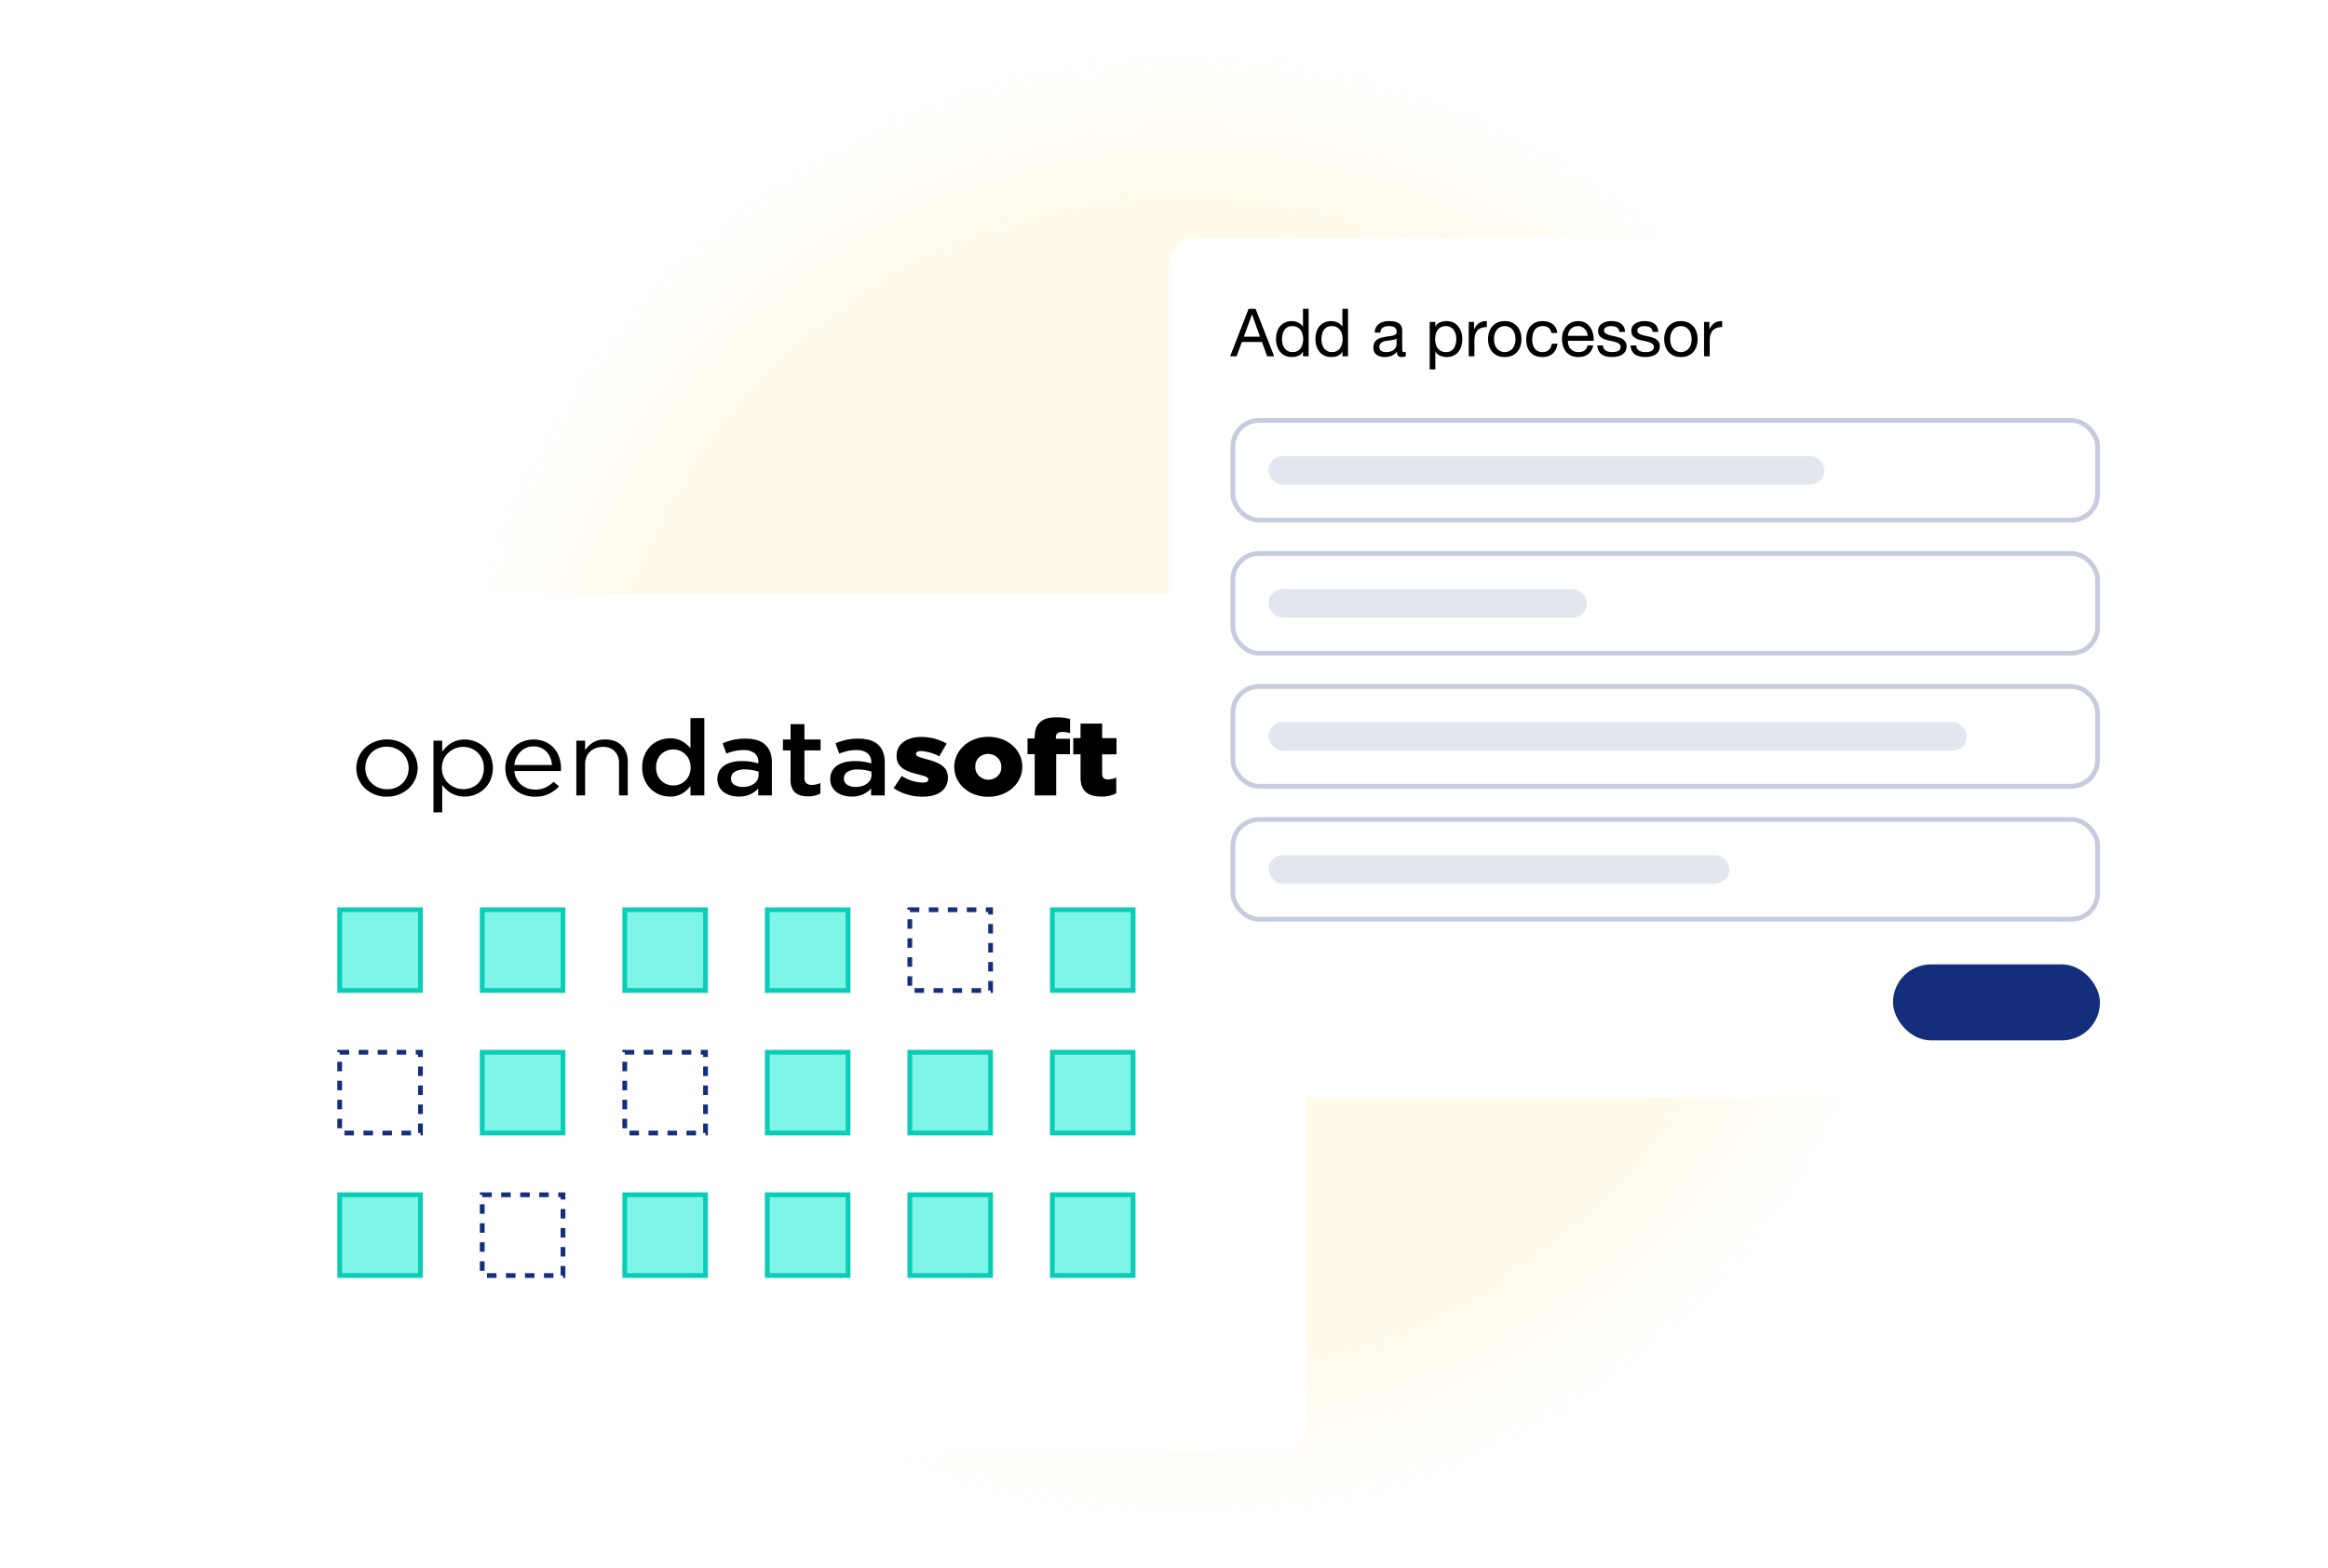 <svg xmlns="http://www.w3.org/2000/svg" fill="none" viewBox="0 0 490 330">
  <defs>
    <filter id="c" width="292" height="233" x="9" y="99" color-interpolation-filters="sRGB" filterUnits="userSpaceOnUse">
      <feFlood flood-opacity="0" result="BackgroundImageFix"/>
      <feColorMatrix in="SourceAlpha" result="hardAlpha" values="0 0 0 0 0 0 0 0 0 0 0 0 0 0 0 0 0 0 127 0"/>
      <feOffset dy="13"/>
      <feGaussianBlur stdDeviation="13"/>
      <feComposite in2="hardAlpha" operator="out"/>
      <feColorMatrix values="0 0 0 0 0 0 0 0 0 0 0 0 0 0 0 0 0 0 0.13 0"/>
      <feBlend in2="BackgroundImageFix" result="effect1_dropShadow_1352_22857"/>
      <feBlend in="SourceGraphic" in2="effect1_dropShadow_1352_22857" result="shape"/>
    </filter>
    <filter id="d" width="261" height="233" x="220" y="24" color-interpolation-filters="sRGB" filterUnits="userSpaceOnUse">
      <feFlood flood-opacity="0" result="BackgroundImageFix"/>
      <feColorMatrix in="SourceAlpha" result="hardAlpha" values="0 0 0 0 0 0 0 0 0 0 0 0 0 0 0 0 0 0 127 0"/>
      <feOffset dy="13"/>
      <feGaussianBlur stdDeviation="13"/>
      <feColorMatrix values="0 0 0 0 0 0 0 0 0 0 0 0 0 0 0 0 0 0 0.13 0"/>
      <feBlend in2="BackgroundImageFix" result="effect1_dropShadow_1352_22857"/>
      <feBlend in="SourceGraphic" in2="effect1_dropShadow_1352_22857" result="shape"/>
    </filter>
    <radialGradient id="b" cx="0" cy="0" r="1" gradientTransform="rotate(90 42 207.5) scale(156.5)" gradientUnits="userSpaceOnUse">
      <stop offset=".755" stop-color="#FFD45C"/>
      <stop offset="1" stop-color="#FFD45C" stop-opacity="0"/>
    </radialGradient>
    <clipPath id="a">
      <path fill="#fff" d="M0 0h490v330H0z"/>
    </clipPath>
  </defs>
  <g clip-path="url(#a)">
    <circle cx="249.5" cy="165.5" r="156.5" fill="url(#b)" fill-opacity=".13"/>
    <g filter="url(#c)">
      <rect width="240" height="181" x="35" y="112" fill="#fff" rx="6"/>
      <path fill="#000" d="M231.792 154.68a6.89 6.89 0 003.16-.692v-3.321a4.25 4.25 0 01-1.724.401c-.838 0-1.245-.357-1.245-1.203v-4.081H235v-3.411h-3.017v-3.054h-4.55v3.055h-1.531v3.411h1.532v4.906c0 2.876 1.629 3.99 4.359 3.99l-.001-.001zm-14.007-.245h4.526v-8.673h2.897v-3.254h-2.969v-.289c0-.78.455-1.137 1.292-1.137a5.807 5.807 0 011.7.245v-2.988a10.62 10.62 0 00-2.968-.335c-1.533 0-2.586.313-3.376 1.049-.767.713-1.102 1.738-1.102 3.12v.268h-1.509v3.322h1.509V154.435zm-9.745-3.299a2.975 2.975 0 01-1.085-.223 2.828 2.828 0 01-.907-.597 2.6 2.6 0 01-.587-.878 2.452 2.452 0 01-.176-1.021v-.047a2.369 2.369 0 01.159-1.011c.126-.323.321-.619.575-.87.253-.25.559-.45.898-.586a2.871 2.871 0 011.074-.208c.374.006.743.082 1.085.223.342.141.65.344.907.597.256.254.456.552.587.878.131.326.191.674.176 1.021v.045c.021.343-.032.687-.158 1.011a2.516 2.516 0 01-.575.87c-.254.251-.559.45-.899.587a2.871 2.871 0 01-1.074.208v.001zm-.049 3.587c4.167 0 7.182-2.876 7.182-6.309v-.045c0-3.433-2.994-6.264-7.136-6.264-4.167 0-7.181 2.876-7.181 6.309v.044c0 3.434 2.993 6.265 7.135 6.265zm-13.768-.022c3.16 0 5.292-1.383 5.292-4.035v-.044c0-2.341-2.036-3.165-4.599-3.834-1.365-.379-2.107-.602-2.107-1.071v-.045c0-.335.359-.58 1.054-.58a9.22 9.22 0 013.832 1.115l1.556-2.676a10.694 10.694 0 00-5.341-1.404c-2.993 0-5.196 1.426-5.196 3.992v.044c0 2.43 2.036 3.233 4.599 3.857 1.365.356 2.083.557 2.083 1.025v.044c0 .424-.359.646-1.15.646a8.832 8.832 0 01-4.453-1.382l-1.701 2.563a10.985 10.985 0 006.131 1.785zm-10.798-5.261a7.88 7.88 0 00-1.305-.334 9.136 9.136 0 00-1.593-.134 3.95 3.95 0 00-2.131.491 1.653 1.653 0 00-.582.608 1.517 1.517 0 00-.184.797v.044c-.013.254.045.507.169.733.124.227.309.42.537.56a3.19 3.19 0 001.737.445c.45.004.898-.056 1.328-.178a3.536 3.536 0 001.066-.502c.296-.207.537-.474.706-.781.171-.314.257-.662.252-1.014v-.735zm-.073 4.993v-1.45a5.367 5.367 0 01-1.653 1.203 5.55 5.55 0 01-2.443.49 6.187 6.187 0 01-1.724-.234 4.356 4.356 0 01-1.425-.691 3.408 3.408 0 01-1.017-1.207 3.144 3.144 0 01-.335-1.501v-.042a3.48 3.48 0 01.383-1.672 3.319 3.319 0 011.065-1.182 4.957 4.957 0 011.628-.701 8.49 8.49 0 012.047-.235 12.13 12.13 0 011.952.134c.523.087 1.039.206 1.545.357v-.289a2.202 2.202 0 00-.174-1.021 2.348 2.348 0 00-.628-.852 3.611 3.611 0 00-2.311-.646 8.277 8.277 0 00-1.916.2c-.579.141-1.148.32-1.7.535l-.79-2.162a14.095 14.095 0 012.155-.713 11.408 11.408 0 012.658-.268c1.883 0 3.28.435 4.191 1.304.911.87 1.365 2.092 1.362 3.666v6.978h-2.874l.004-.001zm-14.033-3.682c-.021.204.005.41.075.605.07.194.183.373.332.524.322.247.733.371 1.15.346.624 0 1.239-.137 1.796-.401v2.207c-.37.194-.764.344-1.174.447a5.968 5.968 0 01-1.436.155 5.75 5.75 0 01-1.467-.178 3.066 3.066 0 01-1.17-.582 2.566 2.566 0 01-.761-1.061 4.412 4.412 0 01-.266-1.642v-6.212h-1.604v-2.296h1.604v-3.232h2.922v3.232h3.4v2.297h-3.4v5.791h-.001zm-9.65-1.311a7.855 7.855 0 00-1.305-.334 9.127 9.127 0 00-1.593-.134 3.952 3.952 0 00-2.131.491 1.642 1.642 0 00-.581.608 1.509 1.509 0 00-.185.797v.044c-.013.254.045.507.169.733.124.227.309.42.537.56a3.19 3.19 0 001.737.445c.45.004.898-.056 1.329-.178a3.53 3.53 0 001.065-.502c.296-.207.537-.474.706-.781.171-.314.257-.662.252-1.014v-.735zm-.072 4.993v-1.45a5.383 5.383 0 01-1.654 1.203 5.55 5.55 0 01-2.443.49 6.187 6.187 0 01-1.724-.234 4.366 4.366 0 01-1.425-.691 3.418 3.418 0 01-1.017-1.207 3.155 3.155 0 01-.335-1.501v-.042a3.492 3.492 0 01.383-1.672 3.319 3.319 0 011.065-1.182 4.957 4.957 0 011.628-.701 8.484 8.484 0 012.047-.235 12.13 12.13 0 011.952.134c.523.087 1.039.206 1.545.357v-.289a2.202 2.202 0 00-.174-1.021 2.35 2.35 0 00-.629-.852 3.611 3.611 0 00-2.311-.646 8.263 8.263 0 00-1.915.2c-.58.141-1.149.319-1.701.535l-.79-2.162a14.095 14.095 0 012.155-.713 11.408 11.408 0 012.658-.268c1.884 0 3.28.435 4.191 1.304.911.87 1.366 2.093 1.365 3.668v6.976h-2.872l.001-.001zm-14.522-7.445a3.782 3.782 0 00-.8-1.192 3.496 3.496 0 00-1.161-.766 3.805 3.805 0 00-2.787-.014 3.41 3.41 0 00-1.945 1.939 4.176 4.176 0 00-.286 1.594 4.137 4.137 0 00.286 1.571 3.47 3.47 0 001.945 1.951 3.747 3.747 0 002.106.199 3.573 3.573 0 001.843-.969c.344-.348.615-.752.8-1.192a4.228 4.228 0 000-3.121h-.001zm.252 7.445v-1.961a6.335 6.335 0 01-1.733 1.56 4.771 4.771 0 01-2.567.647 6.05 6.05 0 01-2.175-.401 5.422 5.422 0 01-1.863-1.192 6.089 6.089 0 01-1.314-1.929 6.407 6.407 0 01-.501-2.608 6.504 6.504 0 01.49-2.608 5.893 5.893 0 011.302-1.929 5.385 5.385 0 011.875-1.192 6.122 6.122 0 012.185-.401 4.9 4.9 0 012.58.625 6.934 6.934 0 011.72 1.449v-6.333h2.921v16.274l-2.92-.001zm-22.173 0h-1.843v-11.524h1.843v2.006a5.611 5.611 0 011.628-1.594 4.703 4.703 0 012.61-.657 5.58 5.58 0 011.999.334 4.156 4.156 0 011.485.948c.416.422.734.919.934 1.46.222.603.332 1.236.324 1.873v7.155h-1.844V147.7a3.543 3.543 0 00-.885-2.541 3.218 3.218 0 00-1.157-.732 3.408 3.408 0 00-1.381-.204 4.164 4.164 0 00-1.473.256 3.484 3.484 0 00-1.186.736 3.307 3.307 0 00-.778 1.148c-.189.471-.283.97-.277 1.473v6.598l.001-.001zm-6.968-6.397a5.596 5.596 0 00-.346-1.494 3.917 3.917 0 00-.761-1.248 3.67 3.67 0 00-1.188-.858 3.872 3.872 0 00-1.631-.323 3.704 3.704 0 00-1.498.301c-.46.199-.874.479-1.219.825a4.343 4.343 0 00-.857 1.237 4.975 4.975 0 00-.428 1.561h7.926l.002-.001zm-7.449 2.931c.24.464.573.88.982 1.226.391.33.846.587 1.341.758a4.74 4.74 0 001.556.256 5.044 5.044 0 002.215-.445 6.58 6.58 0 001.688-1.182l1.15.959a7.52 7.52 0 01-2.132 1.572 6.693 6.693 0 01-2.97.59 6.587 6.587 0 01-2.394-.433 5.832 5.832 0 01-3.31-3.132 5.946 5.946 0 01-.497-2.453c-.006-.803.144-1.6.443-2.352a5.832 5.832 0 011.234-1.918 5.739 5.739 0 011.879-1.281 6.347 6.347 0 012.414-.468 6.324 6.324 0 012.412.479 5.324 5.324 0 011.82 1.304c.507.572.89 1.231 1.125 1.939a7.3 7.3 0 01.383 2.386v.245a1.986 1.986 0 01-.024.288h-9.795c.049.577.211 1.14.478 1.662h.002zm-7.243-4.125a4.322 4.322 0 00-.945-1.411 4.111 4.111 0 00-1.389-.898 4.554 4.554 0 00-1.677-.31c-.572 0-1.139.109-1.664.322a4.744 4.744 0 00-1.436.898 4.21 4.21 0 00-1.006 1.399 4.364 4.364 0 00-.371 1.819 4.437 4.437 0 00.37 1.828 4.17 4.17 0 001.006 1.408c.415.38.902.685 1.437.899a4.43 4.43 0 001.664.321 4.791 4.791 0 001.688-.299 3.997 3.997 0 001.389-.866c.408-.403.726-.878.934-1.398a4.82 4.82 0 00.347-1.876 4.688 4.688 0 00-.347-1.841v.005zm1.736 4.361a5.805 5.805 0 01-1.328 1.882 5.87 5.87 0 01-1.892 1.182 6.031 6.031 0 01-2.191.413 5.883 5.883 0 01-1.58-.201 5.522 5.522 0 01-1.292-.535c-.38-.22-.73-.482-1.042-.78a7.088 7.088 0 01-.827-.936V158h-1.845v-15.091h1.843v2.318c.259-.345.543-.673.85-.981.31-.31.66-.584 1.042-.814.399-.237.83-.424 1.28-.557a5.458 5.458 0 011.57-.212c1.525.008 2.986.572 4.07 1.571a5.71 5.71 0 011.341 1.884 6.683 6.683 0 01.001 5.085zm-17.564-4.266a4.367 4.367 0 00-.97-1.434 4.654 4.654 0 00-3.28-1.324 4.804 4.804 0 00-1.843.345 4.119 4.119 0 00-1.426.955 4.51 4.51 0 00-.922 1.424 4.52 4.52 0 00-.335 1.745 4.463 4.463 0 00.347 1.757c.217.528.542 1.011.958 1.424a4.612 4.612 0 003.266 1.311 4.804 4.804 0 001.844-.344 4.332 4.332 0 001.436-.945 4.3 4.3 0 00.938-1.412 4.668 4.668 0 00-.012-3.502zm1.75 4.053a6.064 6.064 0 01-1.353 1.929 6.364 6.364 0 01-2.06 1.304 6.878 6.878 0 01-2.586.481 6.715 6.715 0 01-2.562-.481 6.532 6.532 0 01-2.036-1.293A5.783 5.783 0 0175 148.705a5.803 5.803 0 01.479-2.33 5.824 5.824 0 011.345-1.933 6.303 6.303 0 012.043-1.299 7 7 0 013.822-.386 6.714 6.714 0 013.397 1.679 5.781 5.781 0 011.34 1.906 5.815 5.815 0 01-.012 4.648"/>
      <path fill="#3BF0DC" fill-opacity=".65" stroke="#0ACCB7" d="M71.5 178.5h17v17h-17zM101.5 178.5h17v17h-17zM131.5 178.5h17v17h-17zM161.5 178.5h17v17h-17z"/>
      <path fill="#fff" stroke="#142E7B" stroke-dasharray="2 2" d="M191.5 178.5h17v17h-17z"/>
      <path fill="#3BF0DC" fill-opacity=".65" stroke="#0ACCB7" d="M221.5 178.5h17v17h-17z"/>
      <g>
        <path fill="#fff" stroke="#142E7B" stroke-dasharray="2 2" d="M71.5 208.5h17v17h-17z"/>
        <path fill="#3BF0DC" fill-opacity=".65" stroke="#0ACCB7" d="M101.5 208.5h17v17h-17z"/>
        <path fill="#fff" stroke="#142E7B" stroke-dasharray="2 2" d="M131.5 208.5h17v17h-17z"/>
        <path fill="#3BF0DC" fill-opacity=".65" stroke="#0ACCB7" d="M161.5 208.5h17v17h-17zM191.5 208.5h17v17h-17zM221.5 208.5h17v17h-17z"/>
      </g>
      <g>
        <path fill="#3BF0DC" fill-opacity=".65" stroke="#0ACCB7" d="M71.5 238.5h17v17h-17z"/>
        <path fill="#fff" stroke="#142E7B" stroke-dasharray="2 2" d="M101.5 238.5h17v17h-17z"/>
        <path fill="#3BF0DC" fill-opacity=".65" stroke="#0ACCB7" d="M131.5 238.5h17v17h-17zM161.5 238.5h17v17h-17zM191.5 238.5h17v17h-17zM221.5 238.5h17v17h-17z"/>
      </g>
    </g>
    <g filter="url(#d)">
      <rect width="209" height="181" x="246" y="37" fill="#fff" rx="6"/>
      <rect width="117" height="6" x="267" y="83" fill="#E2E6EE" rx="3"/>
      <rect width="182" height="21" x="259.5" y="75.5" stroke="#C6CBDE" rx="5.5"/>
      <rect width="67" height="6" x="267" y="111" fill="#E2E6EE" rx="3"/>
      <rect width="182" height="21" x="259.5" y="103.5" stroke="#C6CBDE" rx="5.5"/>
      <g>
        <rect width="147" height="6" x="267" y="139" fill="#E2E6EE" rx="3"/>
        <rect width="182" height="21" x="259.5" y="131.5" stroke="#C6CBDE" rx="5.5"/>
      </g>
      <g>
        <rect width="97" height="6" x="267" y="167" fill="#E2E6EE" rx="3"/>
        <rect width="182" height="21" x="259.5" y="159.5" stroke="#C6CBDE" rx="5.5"/>
      </g>
      <g>
        <rect width="43.56" height="16" x="398.44" y="190" fill="#142E7B" rx="8"/>
      </g>
      <g>
        <path fill="#000" d="M261.814 57.87l1.694-4.662h.028l1.666 4.662h-3.388zm.994-5.866L258.916 62h1.358l1.12-3.01h4.228l1.092 3.01h1.47l-3.906-9.996h-1.47zm7.034 6.44c0-.355.037-.7.112-1.036.075-.336.196-.635.364-.896.168-.261.392-.471.672-.63.28-.159.621-.238 1.022-.238.411 0 .761.08 1.05.238.289.15.523.35.7.602.187.252.322.546.406.882a4.088 4.088 0 010 2.016 2.59 2.59 0 01-.378.882 2.075 2.075 0 01-.686.616c-.28.159-.621.238-1.022.238-.383 0-.719-.075-1.008-.224-.28-.15-.513-.35-.7-.602a2.887 2.887 0 01-.406-.854 3.976 3.976 0 01-.126-.994zm5.6 3.556v-9.996h-1.19v3.724h-.028a1.79 1.79 0 00-.49-.532 2.305 2.305 0 00-.602-.35 2.829 2.829 0 00-.644-.196 3.528 3.528 0 00-.602-.056c-.551 0-1.036.103-1.456.308a2.95 2.95 0 00-1.036.812 3.508 3.508 0 00-.616 1.19 5.264 5.264 0 00-.196 1.456c0 .513.07.999.21 1.456.14.457.345.859.616 1.204.28.345.625.62 1.036.826.42.205.91.308 1.47.308.504 0 .966-.089 1.386-.266.42-.177.728-.467.924-.868h.028V62h1.19zm2.699-3.556c0-.355.037-.7.112-1.036.075-.336.196-.635.364-.896.168-.261.392-.471.672-.63.28-.159.621-.238 1.022-.238.411 0 .761.08 1.05.238.289.15.523.35.7.602.187.252.322.546.406.882a4.088 4.088 0 010 2.016 2.59 2.59 0 01-.378.882 2.075 2.075 0 01-.686.616c-.28.159-.621.238-1.022.238-.383 0-.719-.075-1.008-.224-.28-.15-.513-.35-.7-.602a2.887 2.887 0 01-.406-.854 3.976 3.976 0 01-.126-.994zm5.6 3.556v-9.996h-1.19v3.724h-.028a1.79 1.79 0 00-.49-.532 2.305 2.305 0 00-.602-.35 2.829 2.829 0 00-.644-.196 3.528 3.528 0 00-.602-.056c-.551 0-1.036.103-1.456.308a2.95 2.95 0 00-1.036.812 3.508 3.508 0 00-.616 1.19 5.264 5.264 0 00-.196 1.456c0 .513.07.999.21 1.456.14.457.345.859.616 1.204.28.345.625.62 1.036.826.42.205.91.308 1.47.308.504 0 .966-.089 1.386-.266.42-.177.728-.467.924-.868h.028V62h1.19zm12.139-.028c-.205.121-.49.182-.854.182-.308 0-.555-.084-.742-.252-.177-.177-.266-.462-.266-.854a2.89 2.89 0 01-1.148.854 3.807 3.807 0 01-1.4.252c-.326 0-.639-.037-.938-.112a2.174 2.174 0 01-.756-.35 1.77 1.77 0 01-.518-.616 2.218 2.218 0 01-.182-.938c0-.41.07-.747.21-1.008.14-.261.322-.471.546-.63.234-.168.495-.294.784-.378.299-.084.602-.154.91-.21a9.33 9.33 0 01.924-.14c.299-.037.56-.084.784-.14.224-.065.402-.154.532-.266.131-.121.196-.294.196-.518 0-.261-.051-.471-.154-.63a.94.94 0 00-.378-.364 1.47 1.47 0 00-.518-.168 3.76 3.76 0 00-.56-.042c-.504 0-.924.098-1.26.294-.336.187-.518.546-.546 1.078h-1.19c.019-.448.112-.826.28-1.134.168-.308.392-.555.672-.742.28-.196.598-.336.952-.42a5.161 5.161 0 011.162-.126c.327 0 .649.023.966.07.327.047.621.145.882.294.262.14.472.34.63.602.159.261.238.602.238 1.022v3.724c0 .28.014.485.042.616.038.13.15.196.336.196.103 0 .224-.023.364-.07v.924zm-1.932-3.71a1.55 1.55 0 01-.588.252 14.53 14.53 0 01-.77.126c-.261.028-.527.065-.798.112a2.78 2.78 0 00-.728.196 1.358 1.358 0 00-.532.406c-.13.168-.196.401-.196.7 0 .196.038.364.112.504.084.13.187.238.308.322.131.084.28.145.448.182.168.037.346.056.532.056.392 0 .728-.051 1.008-.154.28-.112.509-.247.686-.406a1.69 1.69 0 00.392-.532c.084-.196.126-.378.126-.546v-1.218zm6.978-3.5v9.996h1.19v-3.724h.028c.131.215.29.397.476.546.196.14.402.252.616.336.215.084.43.145.644.182.224.037.425.056.602.056.551 0 1.032-.098 1.442-.294.42-.196.766-.462 1.036-.798.28-.345.486-.747.616-1.204.14-.457.21-.943.21-1.456s-.07-.999-.21-1.456a3.53 3.53 0 00-.63-1.204 2.856 2.856 0 00-1.036-.84c-.41-.205-.896-.308-1.456-.308-.504 0-.966.093-1.386.28-.42.177-.728.467-.924.868h-.028v-.98h-1.19zm5.6 3.556c0 .355-.037.7-.112 1.036a2.726 2.726 0 01-.364.896 1.896 1.896 0 01-.672.63c-.27.159-.611.238-1.022.238-.41 0-.76-.075-1.05-.224a2.185 2.185 0 01-.714-.616 2.638 2.638 0 01-.392-.868 4.255 4.255 0 01-.126-1.036c0-.336.038-.667.112-.994.084-.327.215-.616.392-.868.178-.261.406-.471.686-.63.28-.159.621-.238 1.022-.238.383 0 .714.075.994.224.29.15.523.35.7.602.187.252.322.541.406.868.094.317.14.644.14.98zm2.615-3.556V62h1.19v-3.22c0-.467.047-.877.14-1.232.093-.364.243-.672.448-.924.205-.252.476-.443.812-.574.336-.13.742-.196 1.218-.196v-1.26c-.644-.019-1.176.112-1.596.392-.42.28-.775.714-1.064 1.302h-.028v-1.526h-1.12zm5.326 3.626c0-.439.056-.826.168-1.162.121-.345.285-.635.49-.868.205-.233.443-.41.714-.532a2.196 2.196 0 011.75 0c.28.121.523.299.728.532.205.233.364.523.476.868.121.336.182.723.182 1.162 0 .439-.061.83-.182 1.176a2.45 2.45 0 01-.476.854 2.116 2.116 0 01-.728.518 2.196 2.196 0 01-1.75 0 2.15 2.15 0 01-.714-.518 2.627 2.627 0 01-.49-.854 3.806 3.806 0 01-.168-1.176zm-1.26 0c0 .532.075 1.027.224 1.484.149.457.373.859.672 1.204.299.336.667.602 1.106.798.439.187.943.28 1.512.28.579 0 1.083-.093 1.512-.28a3.208 3.208 0 001.106-.798 3.45 3.45 0 00.672-1.204c.149-.457.224-.952.224-1.484s-.075-1.027-.224-1.484a3.29 3.29 0 00-.672-1.204 3.126 3.126 0 00-1.106-.812c-.429-.196-.933-.294-1.512-.294-.569 0-1.073.098-1.512.294a3.126 3.126 0 00-1.106.812 3.29 3.29 0 00-.672 1.204 4.764 4.764 0 00-.224 1.484zm13.345-1.302h1.232a2.78 2.78 0 00-.336-1.106 2.42 2.42 0 00-.686-.784 2.635 2.635 0 00-.952-.448 4.106 4.106 0 00-1.148-.154c-.569 0-1.068.103-1.498.308a2.96 2.96 0 00-1.078.826c-.28.345-.49.756-.63 1.232-.14.467-.21.97-.21 1.512 0 .541.07 1.04.21 1.498.15.448.364.835.644 1.162.29.327.644.579 1.064.756.43.177.92.266 1.47.266.924 0 1.652-.243 2.184-.728.542-.485.878-1.176 1.008-2.072h-1.218c-.074.56-.28.994-.616 1.302-.326.308-.784.462-1.372.462-.373 0-.695-.075-.966-.224-.27-.15-.49-.345-.658-.588a2.834 2.834 0 01-.378-.854 4.301 4.301 0 01-.112-.98c0-.364.038-.714.112-1.05.075-.345.196-.649.364-.91.178-.261.411-.471.7-.63.29-.159.649-.238 1.078-.238.504 0 .906.126 1.204.378.299.252.495.607.588 1.064zm7.632.602h-4.158c.018-.28.079-.541.182-.784.102-.252.242-.471.42-.658a1.85 1.85 0 01.63-.434c.252-.112.532-.168.84-.168.298 0 .569.056.812.168.252.103.466.247.644.434.186.177.331.392.434.644.112.252.177.518.196.798zm1.148 2.016h-1.176c-.103.476-.318.83-.644 1.064-.318.233-.728.35-1.232.35-.392 0-.733-.065-1.022-.196a2.032 2.032 0 01-.714-.518 2.116 2.116 0 01-.406-.756 2.915 2.915 0 01-.112-.91h5.418c.018-.439-.024-.9-.126-1.386a3.845 3.845 0 00-.532-1.344A3.02 3.02 0 00333.764 55c-.42-.27-.952-.406-1.596-.406-.495 0-.952.093-1.372.28a3.3 3.3 0 00-1.078.784 3.674 3.674 0 00-.7 1.19 4.355 4.355 0 00-.252 1.512c.018.55.098 1.06.238 1.526a3.4 3.4 0 00.658 1.204c.289.336.644.597 1.064.784.429.187.933.28 1.512.28.821 0 1.502-.205 2.044-.616.541-.41.891-1.022 1.05-1.834zm2.073.014h-1.19c.019.448.112.83.28 1.148.168.308.392.56.672.756.28.187.602.322.966.406.364.084.747.126 1.148.126a5.42 5.42 0 001.092-.112c.374-.065.705-.187.994-.364.299-.177.537-.41.714-.7.187-.29.28-.653.28-1.092 0-.345-.07-.635-.21-.868a1.643 1.643 0 00-.532-.574 2.59 2.59 0 00-.756-.378 8.436 8.436 0 00-.868-.238c-.28-.065-.56-.126-.84-.182a6.118 6.118 0 01-.756-.224 2.035 2.035 0 01-.56-.336.704.704 0 01-.21-.518.68.68 0 01.14-.448.917.917 0 01.364-.28 1.68 1.68 0 01.49-.154c.187-.028.369-.042.546-.042.196 0 .388.023.574.07.196.037.374.103.532.196.159.093.29.22.392.378.103.15.164.34.182.574h1.19c-.028-.439-.121-.803-.28-1.092a1.789 1.789 0 00-.644-.7 2.386 2.386 0 00-.91-.364 5.362 5.362 0 00-1.134-.112c-.317 0-.639.042-.966.126a2.772 2.772 0 00-.868.364 2.03 2.03 0 00-.63.63 1.78 1.78 0 00-.238.938c0 .467.117.83.35 1.092.234.261.523.467.868.616.355.14.738.252 1.148.336.411.075.789.163 1.134.266.355.093.649.22.882.378.234.159.35.392.35.7 0 .224-.056.41-.168.56-.112.14-.256.247-.434.322a2.049 2.049 0 01-.56.154 4.35 4.35 0 01-.588.042 3.64 3.64 0 01-.714-.07 2.206 2.206 0 01-.616-.224 1.38 1.38 0 01-.434-.434 1.389 1.389 0 01-.182-.672zm7 0h-1.19c.019.448.112.83.28 1.148.168.308.392.56.672.756.28.187.602.322.966.406.364.084.747.126 1.148.126a5.42 5.42 0 001.092-.112c.374-.065.705-.187.994-.364.299-.177.537-.41.714-.7.187-.29.28-.653.28-1.092 0-.345-.07-.635-.21-.868a1.643 1.643 0 00-.532-.574 2.59 2.59 0 00-.756-.378 8.436 8.436 0 00-.868-.238c-.28-.065-.56-.126-.84-.182a6.118 6.118 0 01-.756-.224 2.035 2.035 0 01-.56-.336.704.704 0 01-.21-.518.68.68 0 01.14-.448.917.917 0 01.364-.28 1.68 1.68 0 01.49-.154c.187-.028.369-.042.546-.042.196 0 .388.023.574.07.196.037.374.103.532.196.159.093.29.22.392.378.103.15.164.34.182.574h1.19c-.028-.439-.121-.803-.28-1.092a1.789 1.789 0 00-.644-.7 2.386 2.386 0 00-.91-.364 5.362 5.362 0 00-1.134-.112c-.317 0-.639.042-.966.126a2.772 2.772 0 00-.868.364 2.03 2.03 0 00-.63.63 1.78 1.78 0 00-.238.938c0 .467.117.83.35 1.092.234.261.523.467.868.616.355.14.738.252 1.148.336.411.075.789.163 1.134.266.355.093.649.22.882.378.234.159.35.392.35.7 0 .224-.056.41-.168.56-.112.14-.256.247-.434.322a2.049 2.049 0 01-.56.154 4.35 4.35 0 01-.588.042 3.64 3.64 0 01-.714-.07 2.206 2.206 0 01-.616-.224 1.38 1.38 0 01-.434-.434 1.389 1.389 0 01-.182-.672zm7.14-1.33c0-.439.056-.826.168-1.162a2.62 2.62 0 01.49-.868c.206-.233.444-.41.714-.532a2.196 2.196 0 011.75 0c.28.121.523.299.728.532.206.233.364.523.476.868.122.336.182.723.182 1.162 0 .439-.06.83-.182 1.176-.112.336-.27.62-.476.854a2.116 2.116 0 01-.728.518 2.196 2.196 0 01-1.75 0 2.171 2.171 0 01-.714-.518 2.645 2.645 0 01-.49-.854 3.806 3.806 0 01-.168-1.176zm-1.26 0c0 .532.075 1.027.224 1.484.15.457.374.859.672 1.204.299.336.668.602 1.106.798.439.187.943.28 1.512.28.579 0 1.083-.093 1.512-.28a3.199 3.199 0 001.106-.798 3.45 3.45 0 00.672-1.204c.15-.457.224-.952.224-1.484s-.074-1.027-.224-1.484a3.29 3.29 0 00-.672-1.204 3.117 3.117 0 00-1.106-.812c-.429-.196-.933-.294-1.512-.294-.569 0-1.073.098-1.512.294a3.135 3.135 0 00-1.106.812 3.32 3.32 0 00-.672 1.204 4.764 4.764 0 00-.224 1.484zm8.389-3.626V62h1.19v-3.22c0-.467.047-.877.14-1.232.094-.364.243-.672.448-.924.206-.252.476-.443.812-.574.336-.13.742-.196 1.218-.196v-1.26c-.644-.019-1.176.112-1.596.392-.42.28-.774.714-1.064 1.302h-.028v-1.526h-1.12z"/>
      </g>
    </g>
  </g>
</svg>
